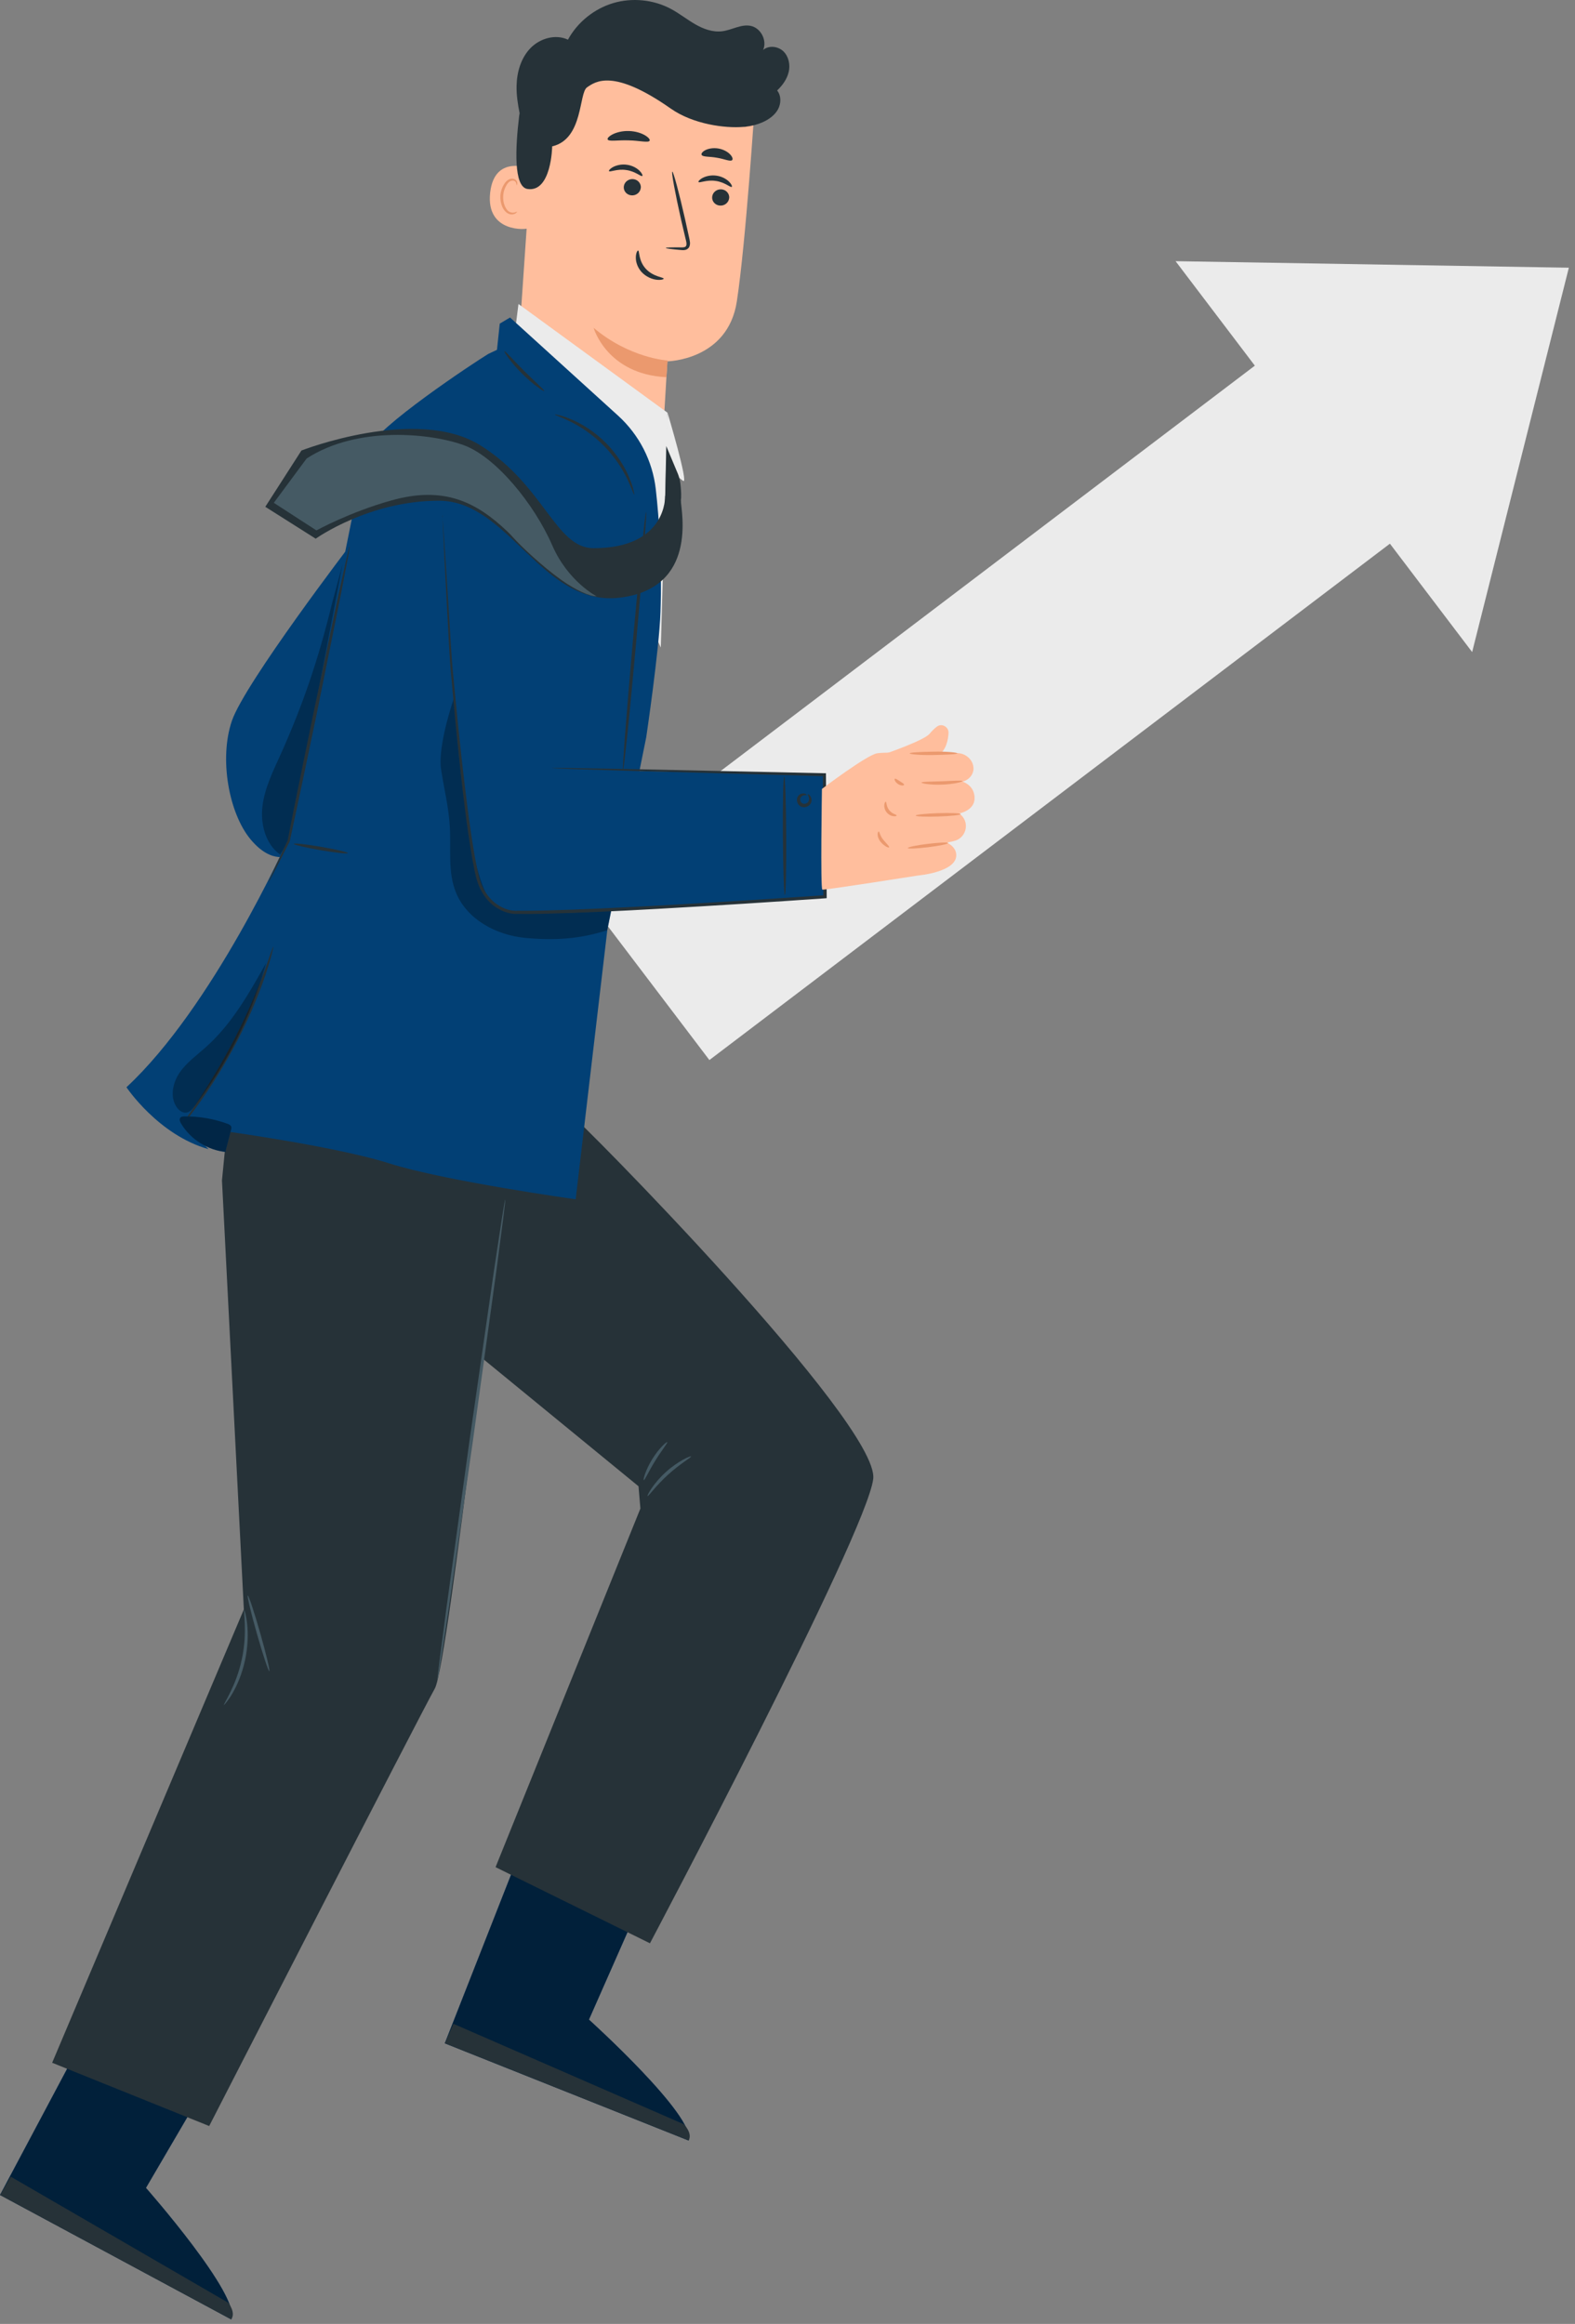 <svg width="181" height="267" viewBox="0 0 181 267" fill="none" xmlns="http://www.w3.org/2000/svg">
<rect x="0" y="0" width="181" height="267" fill="#808080" stroke="none"/>
<path d="M169.18 74.918L180.293 30.758L135.097 30.008L169.18 74.918Z" fill="#EBEBEB"/>
<path d="M148.735 38.577L164.258 59.03L81.523 121.792L66 101.339L148.735 38.577Z" fill="#EBEBEB"/>
<path d="M73.957 217.817L67.684 232.039C67.684 232.039 80.037 243.19 79.132 245.928L51.116 234.761L59.98 212.203L73.957 217.817Z" fill="#024075"/>
<path opacity="0.5" d="M73.957 217.817L67.684 232.039C67.684 232.039 80.037 243.19 79.132 245.928L51.116 234.761L59.98 212.203L73.957 217.817Z" fill="black"/>
<path d="M51.118 234.76L52.1 232.518L78.593 244.063C78.593 244.063 79.622 245.1 79.135 245.927L51.118 234.76Z" fill="#263238"/>
<path d="M24.626 237.963L16.775 251.372C16.775 251.372 27.774 263.854 26.568 266.475L0.005 252.184L11.384 230.786L24.626 237.955V237.963Z" fill="#024075"/>
<path opacity="0.5" d="M24.626 237.963L16.775 251.372C16.775 251.372 27.774 263.854 26.568 266.475L0.005 252.184L11.384 230.786L24.626 237.955V237.963Z" fill="black"/>
<path d="M0.001 252.191L1.231 250.08L26.239 264.572C26.239 264.572 27.144 265.724 26.564 266.482L0.001 252.191Z" fill="#263238"/>
<path d="M58.904 49.814L76.122 51.152L76.694 41.516C76.694 41.516 83.64 41.416 84.677 34.634C85.713 27.852 86.734 12.091 86.734 12.091C79.347 7.606 70.104 7.474 62.586 11.735L61.472 12.37L58.911 49.814H58.904Z" fill="#FFBE9D"/>
<path d="M76.719 41.423C76.719 41.423 72.372 41.168 68.218 37.665C68.218 37.665 69.726 43.001 76.587 43.341L76.719 41.431V41.423Z" fill="#EB996E"/>
<path d="M61.309 19.53C61.2 19.46 56.838 17.496 56.327 22.159C55.824 26.822 60.612 26.366 60.636 26.235C60.659 26.103 61.309 19.53 61.309 19.53Z" fill="#FFBE9D"/>
<path d="M59.409 24.309C59.409 24.309 59.324 24.356 59.177 24.402C59.038 24.449 58.798 24.464 58.566 24.348C58.094 24.116 57.761 23.289 57.831 22.446C57.862 22.02 58.001 21.626 58.187 21.309C58.365 20.984 58.612 20.768 58.867 20.752C59.123 20.721 59.277 20.891 59.324 21.031C59.37 21.17 59.331 21.255 59.355 21.27C59.37 21.286 59.463 21.201 59.447 21.007C59.44 20.915 59.393 20.799 59.293 20.698C59.192 20.598 59.03 20.528 58.86 20.528C58.496 20.512 58.14 20.806 57.931 21.162C57.707 21.51 57.545 21.951 57.506 22.43C57.436 23.374 57.823 24.302 58.473 24.572C58.79 24.696 59.076 24.627 59.231 24.526C59.386 24.425 59.424 24.325 59.409 24.317V24.309Z" fill="#EB996E"/>
<path d="M83.793 22.769C83.739 23.287 83.26 23.666 82.718 23.619C82.177 23.573 81.79 23.117 81.844 22.607C81.898 22.088 82.378 21.709 82.919 21.756C83.461 21.802 83.847 22.259 83.801 22.769H83.793Z" fill="#263238"/>
<path d="M84.093 21.47C83.954 21.578 83.296 20.928 82.252 20.789C81.208 20.627 80.373 21.06 80.272 20.913C80.226 20.851 80.38 20.634 80.744 20.441C81.108 20.248 81.703 20.085 82.353 20.186C83.003 20.279 83.513 20.596 83.799 20.89C84.085 21.184 84.163 21.423 84.093 21.47Z" fill="#263238"/>
<path d="M73.637 21.594C73.583 22.112 73.103 22.491 72.562 22.445C72.02 22.398 71.633 21.942 71.688 21.432C71.742 20.913 72.221 20.535 72.763 20.581C73.304 20.627 73.691 21.084 73.645 21.594H73.637Z" fill="#263238"/>
<path d="M73.808 20.217C73.669 20.325 73.011 19.675 71.967 19.536C70.923 19.374 70.088 19.807 69.987 19.66C69.941 19.598 70.095 19.382 70.459 19.188C70.822 18.995 71.418 18.832 72.068 18.933C72.717 19.026 73.228 19.343 73.514 19.637C73.8 19.931 73.878 20.17 73.808 20.224V20.217Z" fill="#263238"/>
<path d="M76.509 28.491C76.509 28.43 77.174 28.414 78.249 28.422C78.52 28.43 78.783 28.422 78.853 28.236C78.945 28.051 78.868 27.749 78.783 27.424C78.62 26.744 78.458 26.032 78.28 25.282C77.592 22.235 77.135 19.753 77.259 19.722C77.383 19.699 78.04 22.142 78.729 25.181C78.891 25.932 79.046 26.643 79.201 27.331C79.262 27.648 79.386 28.02 79.193 28.399C79.092 28.584 78.876 28.708 78.698 28.723C78.52 28.754 78.373 28.731 78.234 28.723C77.166 28.631 76.509 28.546 76.516 28.484L76.509 28.491Z" fill="#263238"/>
<path d="M73.334 28.785C73.504 28.8 73.349 29.929 74.208 30.873C75.067 31.816 76.289 31.855 76.273 32.017C76.273 32.087 75.972 32.203 75.461 32.141C74.958 32.087 74.254 31.824 73.728 31.252C73.203 30.672 73.048 29.983 73.071 29.512C73.094 29.032 73.257 28.769 73.334 28.785Z" fill="#263238"/>
<path d="M74.657 16.165C74.517 16.436 73.489 16.15 72.243 16.127C70.998 16.08 69.962 16.297 69.83 16.018C69.776 15.887 69.985 15.647 70.426 15.423C70.859 15.207 71.532 15.029 72.274 15.052C73.025 15.075 73.674 15.284 74.1 15.531C74.525 15.779 74.719 16.034 74.657 16.158V16.165Z" fill="#263238"/>
<path d="M84.144 18.393C83.927 18.602 83.239 18.254 82.38 18.122C81.522 17.96 80.763 18.061 80.624 17.782C80.57 17.651 80.717 17.426 81.065 17.248C81.413 17.071 81.962 16.962 82.558 17.063C83.146 17.163 83.633 17.45 83.904 17.736C84.175 18.022 84.244 18.277 84.144 18.385V18.393Z" fill="#263238"/>
<path d="M90.639 8.27C90.832 7.434 90.639 6.491 90.028 5.896C89.409 5.308 88.342 5.184 87.7 5.741C88.179 4.651 87.437 3.212 86.269 2.972C85.17 2.748 84.111 3.452 82.997 3.591C81.914 3.73 80.823 3.328 79.879 2.779C78.928 2.23 78.069 1.542 77.103 1.024C75.091 -0.051 72.647 -0.291 70.458 0.359C68.269 1.016 66.366 2.555 65.268 4.558C63.845 3.885 62.05 4.403 60.959 5.532C59.869 6.661 59.397 8.285 59.366 9.855C59.343 10.915 59.505 11.966 59.714 13.01C59.699 13.095 59.683 13.18 59.668 13.273C59.211 17.016 59.018 21.463 60.611 21.71C63.38 22.143 63.458 16.815 63.458 16.815C67.055 15.98 66.498 10.69 67.465 10.033C68.424 9.376 70.466 7.829 77.087 12.477C79.663 14.286 83.353 14.758 85.425 14.58C85.487 14.58 85.549 14.58 85.611 14.572C85.627 14.572 85.642 14.572 85.65 14.572C85.673 14.572 85.689 14.557 85.712 14.557C86.377 14.479 87.027 14.317 87.653 14.039C88.357 13.722 89.022 13.25 89.401 12.577C89.773 11.904 89.796 10.992 89.308 10.396C89.927 9.809 90.453 9.082 90.639 8.254V8.27Z" fill="#263238"/>
<path d="M76.715 47.423L75.941 74.396L59.164 38.267L59.582 34.926L76.715 47.423Z" fill="#EBEBEB"/>
<path d="M65.573 128.042C66.185 128.243 101.132 163.576 100.35 169.925C99.569 176.275 74.693 223.27 74.693 223.27L56.949 214.523L73.595 173.32L73.378 170.761L53.035 154.096L54.118 127.292L65.581 128.05L65.573 128.042Z" fill="#263238"/>
<path d="M58.043 135.01C57.641 135.629 51.584 191.13 49.968 194.007C48.343 196.876 24.04 244.266 24.04 244.266L5.994 236.996L28.023 184.913L25.509 135.621L26.871 121.701L54.114 127.285L58.043 135.002V135.01Z" fill="#263238"/>
<path d="M50.275 193.025C50.275 193.025 50.329 192.84 50.391 192.469C50.461 192.066 50.546 191.533 50.654 190.868C50.871 189.429 51.172 187.426 51.551 184.96C52.279 179.933 53.261 173.058 54.359 165.456C55.411 157.847 56.355 150.964 57.051 145.937C57.376 143.471 57.639 141.452 57.825 140.014C57.902 139.341 57.964 138.807 58.018 138.398C58.057 138.026 58.072 137.833 58.057 137.833C58.041 137.833 58.002 138.019 57.941 138.39C57.871 138.792 57.786 139.326 57.678 139.991C57.461 141.429 57.159 143.432 56.78 145.899C56.053 150.925 55.071 157.8 53.972 165.402C52.92 173.004 51.977 179.887 51.281 184.921C50.956 187.388 50.693 189.406 50.507 190.845C50.43 191.517 50.368 192.051 50.314 192.461C50.275 192.832 50.26 193.025 50.275 193.025Z" fill="#455A64"/>
<path d="M28.476 183.32C28.375 183.351 28.84 185.315 29.528 187.72C30.209 190.117 30.851 192.043 30.951 192.012C31.052 191.981 30.588 190.017 29.899 187.612C29.218 185.214 28.576 183.289 28.476 183.32Z" fill="#455A64"/>
<path d="M25.748 195.894C25.748 195.894 26.212 195.43 26.73 194.525C27.256 193.621 27.836 192.283 28.169 190.713C28.502 189.143 28.517 187.681 28.409 186.645C28.3 185.601 28.107 184.983 28.069 184.99C27.937 184.998 28.463 187.558 27.79 190.628C27.156 193.706 25.624 195.832 25.74 195.886L25.748 195.894Z" fill="#455A64"/>
<path d="M79.412 167.334C79.374 167.242 77.92 167.852 76.496 169.152C75.065 170.443 74.331 171.843 74.416 171.889C74.516 171.951 75.375 170.691 76.759 169.446C78.129 168.185 79.467 167.443 79.412 167.342V167.334Z" fill="#455A64"/>
<path d="M76.674 165.696C76.605 165.627 75.715 166.408 74.957 167.645C74.191 168.882 73.882 170.027 73.982 170.058C74.091 170.096 74.547 169.045 75.29 167.846C76.024 166.647 76.759 165.766 76.682 165.688L76.674 165.696Z" fill="#455A64"/>
<path d="M74.262 84.72L69.791 106.875L66.156 137.793C66.156 137.793 51.165 135.697 44.784 133.679C37.373 131.336 21.254 129.341 21.254 129.341L23.969 132.032C18.198 130.416 14.532 124.917 14.532 124.917C24.471 115.699 32.957 96.737 32.957 96.737L40.514 59.215C40.514 59.215 41.659 53.918 42.355 51.567C43.051 49.216 54.522 41.622 56.116 40.663L57.113 40.191L57.431 37.183L58.614 36.48L71.037 47.762C73.45 49.959 74.989 52.951 75.361 56.192C75.747 59.61 76.095 64.513 75.902 70.305C75.755 74.697 74.262 84.727 74.262 84.727V84.72Z" fill="#024075"/>
<path d="M65.725 46.339C65.725 46.339 72.292 49.858 73.429 52.843C74.566 55.828 71.186 88.555 71.186 88.555L94.755 88.996L94.832 103.04C94.832 103.04 57.394 105.994 55.94 103.975C53.968 101.238 51.686 75.664 51.686 75.664L50.835 57.259C50.835 57.259 53.008 43.223 65.74 46.339H65.725Z" fill="#024075"/>
<g opacity="0.3">
<path d="M69.786 106.875C66.614 107.903 63.675 108.066 60.349 107.756C57.031 107.447 53.65 105.63 52.397 102.544C51.438 100.178 51.84 97.518 51.693 94.966C51.57 92.754 51.02 90.589 50.688 88.392C50.355 86.204 51.492 82.175 52.212 80.079C52.212 80.079 53.055 95.275 55.429 101.655C55.754 102.521 56.164 103.403 56.884 103.983C57.727 104.663 58.887 104.717 59.962 104.833C62.971 105.15 70.227 104.625 70.227 104.625" fill="black"/>
</g>
<path d="M50.868 59.246C50.868 59.246 50.868 59.362 50.868 59.578C50.875 59.818 50.891 60.143 50.906 60.553C50.945 61.434 51.007 62.695 51.084 64.311C51.169 65.951 51.278 67.946 51.394 70.258C51.533 72.578 51.61 75.223 51.896 78.131C52.152 81.038 52.453 84.225 52.817 87.643C53.196 91.061 53.598 94.711 54.248 98.523C54.433 99.475 54.58 100.441 54.898 101.408C55.222 102.367 55.787 103.279 56.599 103.952C57.404 104.609 58.463 105.073 59.531 104.996C60.567 105.019 61.612 104.996 62.664 104.981C66.871 104.88 71.219 104.664 75.674 104.416C82.365 104.045 88.808 103.627 94.834 103.21L95.004 103.194V103.024C94.973 98.036 94.942 93.342 94.919 89.004V88.841H94.756C85.343 88.64 77.515 88.47 72.007 88.354C69.277 88.308 67.135 88.269 65.642 88.246C64.922 88.246 64.365 88.23 63.963 88.23C63.584 88.23 63.391 88.246 63.391 88.246C63.391 88.246 63.584 88.269 63.963 88.284C64.358 88.3 64.922 88.323 65.634 88.354C67.119 88.4 69.269 88.47 71.992 88.555C77.492 88.71 85.327 88.926 94.733 89.181L94.571 89.019C94.586 93.35 94.602 98.052 94.617 103.04L94.787 102.854C88.762 103.264 82.318 103.674 75.628 104.045C71.18 104.285 66.833 104.501 62.633 104.609C61.581 104.625 60.544 104.648 59.515 104.633C58.51 104.71 57.558 104.277 56.808 103.674C56.058 103.055 55.524 102.204 55.215 101.292C54.913 100.379 54.758 99.397 54.573 98.461C53.915 94.664 53.498 91.014 53.103 87.604C52.724 84.194 52.407 81.007 52.136 78.1C51.834 75.192 51.742 72.555 51.579 70.235C51.432 67.923 51.309 65.928 51.2 64.296C51.092 62.68 51.007 61.419 50.945 60.545C50.914 60.128 50.891 59.803 50.868 59.571C50.852 59.354 50.837 59.238 50.829 59.238L50.868 59.246Z" fill="#263238"/>
<path d="M90.2 102.83C90.308 102.83 90.378 99.783 90.355 96.025C90.332 92.267 90.231 89.22 90.123 89.22C90.015 89.22 89.945 92.267 89.968 96.025C89.991 99.783 90.092 102.83 90.2 102.83Z" fill="#263238"/>
<path d="M92.699 91.347C92.746 91.323 92.506 91.061 92.065 91.207C91.856 91.269 91.609 91.501 91.585 91.834C91.562 92.143 91.709 92.507 92.065 92.677C92.421 92.832 92.792 92.716 93.016 92.499C93.256 92.282 93.295 91.965 93.249 91.757C93.14 91.316 92.831 91.215 92.823 91.262C92.784 91.308 92.97 91.47 92.978 91.787C92.978 91.942 92.924 92.12 92.784 92.228C92.645 92.344 92.413 92.398 92.235 92.313C92.065 92.236 91.949 92.019 91.957 91.849C91.957 91.671 92.065 91.532 92.189 91.455C92.46 91.293 92.692 91.393 92.715 91.347H92.699Z" fill="#263238"/>
<path d="M40.402 62.425C40.402 62.425 28.142 78.456 26.649 82.817C25.157 87.187 26.309 93.458 28.807 96.451C31.306 99.444 33.317 98.23 33.317 98.23L40.402 62.417V62.425Z" fill="#024075"/>
<path d="M33.761 96.954C33.746 97.062 35.123 97.387 36.832 97.68C38.549 97.974 39.949 98.129 39.972 98.021C39.996 97.912 38.619 97.588 36.901 97.294C35.184 97 33.784 96.845 33.761 96.954Z" fill="#263238"/>
<path d="M31.403 108.77C31.403 108.77 31.256 109.064 31.07 109.613C30.885 110.162 30.606 110.959 30.243 111.933C29.516 113.882 28.402 116.542 26.948 119.357C25.486 122.18 23.977 124.631 22.832 126.364C22.26 127.23 21.788 127.933 21.456 128.413C21.131 128.892 20.953 129.171 20.976 129.186C20.999 129.202 21.208 128.962 21.579 128.506C21.951 128.049 22.453 127.377 23.057 126.518C24.264 124.817 25.826 122.373 27.296 119.535C28.758 116.697 29.84 114.006 30.506 112.018C30.838 111.028 31.078 110.216 31.225 109.644C31.372 109.08 31.442 108.763 31.411 108.755L31.403 108.77Z" fill="#263238"/>
<g opacity="0.3">
<path d="M30.566 110.665C28.625 114.13 26.629 117.656 23.667 120.301C22.622 121.236 21.454 122.064 20.658 123.216C19.861 124.368 19.513 125.985 20.271 127.16C20.542 127.578 21.014 127.933 21.493 127.817C21.834 127.74 22.081 127.446 22.29 127.168C25.98 122.42 28.756 116.96 30.427 111.183" fill="black"/>
</g>
<g opacity="0.3">
<path d="M32.181 98.175C30.503 96.969 29.915 94.672 30.162 92.623C30.41 90.573 31.346 88.679 32.197 86.792C34.834 80.945 36.614 75.663 38.168 69.284L39.367 64.837L33.303 96.559L32.181 98.175Z" fill="black"/>
</g>
<path d="M62.535 44.917C62.605 44.825 61.507 43.889 60.253 42.636C58.993 41.383 58.057 40.285 57.971 40.355C57.886 40.417 58.699 41.638 59.983 42.914C61.259 44.19 62.481 45.002 62.543 44.925L62.535 44.917Z" fill="#263238"/>
<path d="M63.778 47.631C63.755 47.693 64.482 47.917 65.573 48.451C66.655 48.985 68.079 49.889 69.378 51.196C70.67 52.511 71.567 53.942 72.085 55.032C72.611 56.123 72.82 56.849 72.882 56.834C72.905 56.834 72.882 56.641 72.797 56.3C72.727 55.96 72.565 55.488 72.333 54.916C71.869 53.772 70.987 52.271 69.657 50.918C68.318 49.572 66.826 48.675 65.689 48.196C65.124 47.956 64.644 47.794 64.312 47.717C63.979 47.631 63.793 47.6 63.786 47.624L63.778 47.631Z" fill="#263238"/>
<path d="M30.849 101.361C30.849 101.361 30.927 101.261 31.043 101.052C31.174 100.805 31.337 100.503 31.53 100.132C31.971 99.273 32.566 98.114 33.294 96.683V96.667L33.301 96.652C34.067 93.141 35.15 88.014 36.334 82.322C37.424 76.955 38.407 72.091 39.134 68.51C39.466 66.778 39.737 65.363 39.938 64.319C40.015 63.855 40.085 63.476 40.139 63.175C40.178 62.912 40.193 62.773 40.186 62.773C40.17 62.773 40.131 62.904 40.062 63.159C39.992 63.461 39.899 63.832 39.791 64.288C39.559 65.324 39.25 66.74 38.863 68.456C38.105 72.037 37.084 76.886 35.955 82.245C34.779 87.944 33.734 93.071 33.046 96.606V96.575C32.373 98.028 31.808 99.212 31.398 100.078C31.228 100.457 31.081 100.774 30.973 101.029C30.88 101.245 30.834 101.361 30.849 101.369V101.361Z" fill="#263238"/>
<path d="M71.592 88.548C71.592 88.548 71.685 88.138 71.77 87.388C71.863 86.568 71.979 85.501 72.118 84.21C72.397 81.526 72.745 77.806 73.116 73.7C73.479 69.594 73.789 65.874 73.998 63.183C74.091 61.891 74.16 60.816 74.222 59.989C74.268 59.231 74.276 58.813 74.253 58.813C74.23 58.813 74.16 59.223 74.075 59.974C73.982 60.793 73.866 61.86 73.727 63.152C73.448 65.843 73.1 69.555 72.729 73.661C72.366 77.768 72.056 81.48 71.847 84.179C71.754 85.47 71.685 86.545 71.623 87.372C71.577 88.13 71.569 88.548 71.592 88.548Z" fill="#263238"/>
<path d="M94.457 90.643C94.457 90.643 99.539 86.792 100.776 86.552C101.728 86.374 107.397 86.467 110.004 86.521C111.01 86.544 111.891 87.333 111.876 88.331C111.876 88.393 111.876 88.455 111.861 88.516C111.659 89.576 110.623 89.808 110.623 89.808C110.623 89.808 111.977 90.195 112 91.672C112.023 93.141 110.236 93.458 110.236 93.458C110.236 93.458 110.344 93.535 110.491 93.682C111.466 94.657 110.971 96.327 109.625 96.629L108.821 96.814C108.821 96.814 109.911 97.27 109.896 98.276C109.865 100.217 105.51 100.588 105.51 100.588C105.51 100.588 94.735 102.289 94.503 102.212C94.271 102.135 94.457 90.643 94.457 90.643Z" fill="#FFBE9D"/>
<path d="M109.005 84.233C108.959 84.875 108.804 86.228 107.721 86.847L101.719 86.615C101.719 86.615 106.19 85.076 106.824 84.31C107.048 84.04 107.358 83.715 107.683 83.475C108.255 83.057 109.059 83.537 109.005 84.241V84.233Z" fill="#FFBE9D"/>
<path d="M104.543 86.554C104.543 86.662 105.765 86.778 107.281 86.747C108.79 86.716 110.012 86.662 110.02 86.554C110.02 86.453 108.797 86.329 107.274 86.36C105.765 86.391 104.543 86.445 104.535 86.554H104.543Z" fill="#EB996E"/>
<path d="M105.895 89.909C105.887 90.01 106.947 90.203 108.262 90.149C109.584 90.103 110.621 89.84 110.605 89.739C110.59 89.631 109.538 89.716 108.246 89.762C106.954 89.809 105.902 89.801 105.895 89.909Z" fill="#EB996E"/>
<path d="M102.838 89.476C102.745 89.531 102.861 89.855 103.202 90.08C103.542 90.296 103.882 90.273 103.898 90.165C103.913 90.056 103.673 89.925 103.41 89.755C103.14 89.585 102.923 89.422 102.838 89.476Z" fill="#EB996E"/>
<path d="M105.231 93.706C105.239 93.814 106.399 93.86 107.823 93.814C109.246 93.767 110.398 93.644 110.398 93.535C110.398 93.427 109.238 93.381 107.807 93.427C106.376 93.474 105.224 93.597 105.231 93.706Z" fill="#EB996E"/>
<path d="M101.797 92.105C101.751 92.09 101.658 92.214 101.627 92.446C101.596 92.678 101.65 93.026 101.882 93.32C102.114 93.613 102.439 93.753 102.671 93.776C102.911 93.807 103.05 93.745 103.043 93.691C103.043 93.582 102.524 93.521 102.184 93.08C101.836 92.639 101.89 92.121 101.79 92.098L101.797 92.105Z" fill="#EB996E"/>
<path d="M104.324 97.433C104.339 97.541 105.383 97.495 106.66 97.34C107.936 97.186 108.957 96.969 108.949 96.861C108.934 96.752 107.889 96.799 106.613 96.954C105.337 97.108 104.316 97.325 104.324 97.433Z" fill="#EB996E"/>
<path d="M100.975 95.539C100.928 95.539 100.851 95.663 100.859 95.895C100.859 96.127 100.967 96.436 101.184 96.707C101.625 97.24 102.12 97.434 102.174 97.356C102.251 97.263 101.857 96.915 101.493 96.467C101.122 96.018 101.083 95.547 100.983 95.531L100.975 95.539Z" fill="#EB996E"/>
<path d="M26.01 132.357C23.89 132.172 21.887 130.911 20.804 129.078C20.68 128.869 20.572 128.591 20.734 128.405C20.843 128.282 21.028 128.274 21.191 128.266C22.869 128.251 24.548 128.537 26.126 129.109C26.304 129.171 26.505 129.264 26.567 129.442C26.613 129.573 26.582 129.712 26.543 129.852C26.334 130.664 26.118 131.476 25.909 132.288" fill="#024075"/>
<g opacity="0.4">
<path d="M26.01 132.356C23.89 132.171 21.887 130.91 20.804 129.077C20.68 128.868 20.572 128.59 20.734 128.404C20.843 128.281 21.028 128.273 21.191 128.265C22.869 128.25 24.548 128.536 26.126 129.108C26.304 129.17 26.505 129.263 26.567 129.441C26.613 129.572 26.582 129.711 26.543 129.851C26.334 130.663 26.118 131.475 25.909 132.287" fill="black"/>
</g>
<path d="M76.716 47.423C76.716 47.423 79.191 55.721 78.51 55.249C77.83 54.777 76.352 53.47 76.352 53.47L76.724 47.423H76.716Z" fill="#EBEBEB"/>
<path d="M76.567 51.251L77.921 54.483C78.052 54.824 78.138 55.172 78.184 55.528C78.292 56.432 78.424 58.095 77.882 58.203C77.14 58.366 76.436 57.608 76.436 57.608L76.567 51.251Z" fill="#263238"/>
<path d="M34.641 51.761C34.641 51.761 47.868 46.603 55.186 51.158C62.511 55.713 63.841 62.983 68.204 62.983C76.705 62.983 76.434 56.981 76.434 56.981L78.244 57.531C78.283 58.76 80.216 67.568 71.251 68.666C62.287 69.757 58.52 57.546 50.46 57.531C42.4 57.515 36.281 61.892 36.281 61.892L30.488 58.227L34.641 51.761Z" fill="#263238"/>
<path d="M68.574 68.519C68.574 68.519 65.279 66.826 63.469 62.665C61.411 57.925 57.002 52.519 53.321 51.158C49.639 49.797 41.122 48.854 35.236 52.682L31.469 57.77L36.365 60.941C36.365 60.941 40.233 58.814 44.99 57.492C51.07 55.79 54.767 57.708 58.302 61.057C58.519 61.266 58.727 61.474 58.898 61.668C59.787 62.681 62.255 65.024 64.498 66.625C66.231 67.854 67.793 68.527 68.574 68.512V68.519Z" fill="#455A64"/>
</svg>

